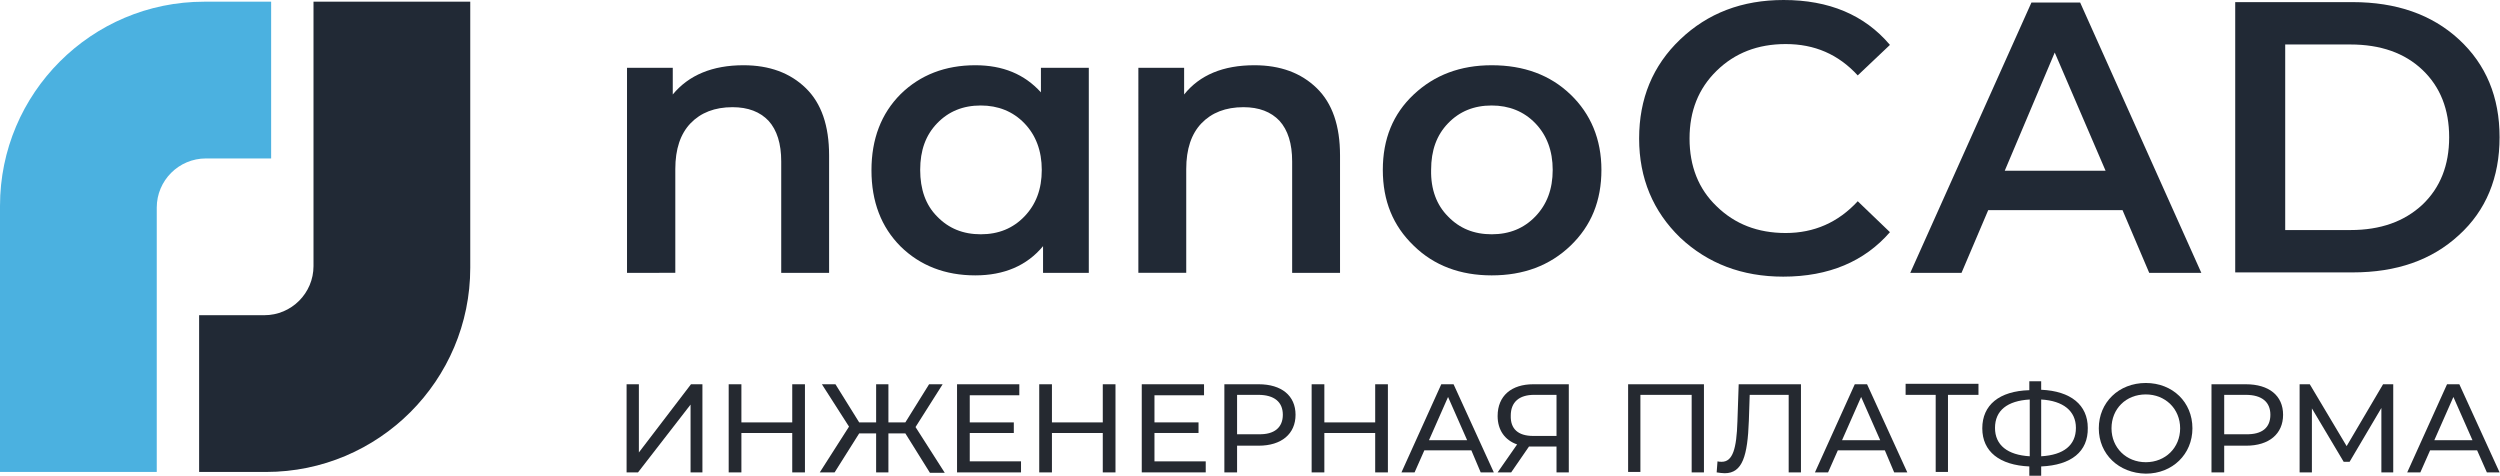 <?xml version="1.0" encoding="utf-8"?>
<!-- Generator: Adobe Illustrator 26.0.1, SVG Export Plug-In . SVG Version: 6.00 Build 0)  -->
<svg version="1.1" id="Слой_1" xmlns="http://www.w3.org/2000/svg" xmlns:xlink="http://www.w3.org/1999/xlink" x="0px" y="0px"
	 viewBox="0 0 590.1 112.3" style="enable-background:new 0 0 590.1 112.3;" xml:space="preserve">
<style type="text/css">
	.st0{fill:#212935;}
	.st1{fill-rule:evenodd;clip-rule:evenodd;fill:#212935;}
	.st2{fill-rule:evenodd;clip-rule:evenodd;fill:#4BB1E0;}
	.st3{fill:#252930;}
</style>
<g>
	<g>
		<path class="st0" d="M175.5,15.4c6.1,0,11,1.8,14.7,5.4c3.7,3.6,5.5,8.9,5.5,15.9v27.7h-11.3V38.1c0-4.2-1-7.4-3-9.6
			c-2-2.1-4.8-3.2-8.5-3.2c-4.2,0-7.5,1.3-9.9,3.8c-2.4,2.5-3.6,6.1-3.6,10.8v24.5H148V16h10.8v6.3
			C162.6,17.7,168.2,15.4,175.5,15.4"/>
		<path class="st0" d="M245.7,16h11.3v48.4h-10.8v-6.3c-3.8,4.6-9.2,6.9-16,6.9c-7.1,0-13-2.3-17.6-6.8c-4.6-4.6-6.9-10.6-6.9-18
			c0-7.4,2.3-13.4,6.9-18c4.6-4.5,10.5-6.8,17.6-6.8c6.5,0,11.6,2.1,15.5,6.4V16z M221.2,51.1c2.7,2.8,6.1,4.2,10.3,4.2
			c4.2,0,7.6-1.4,10.3-4.2c2.7-2.8,4.1-6.4,4.1-11c0-4.5-1.4-8.2-4.1-11c-2.7-2.8-6.2-4.2-10.3-4.2c-4.2,0-7.6,1.4-10.3,4.2
			c-2.7,2.8-4,6.4-4,11C217.2,44.7,218.5,48.4,221.2,51.1"/>
		<path class="st0" d="M296.1,15.4c6.1,0,11,1.8,14.7,5.4c3.7,3.6,5.5,8.9,5.5,15.9v27.7h-11.3V38.1c0-4.2-1-7.4-3-9.6
			c-2-2.1-4.8-3.2-8.5-3.2c-4.2,0-7.5,1.3-9.9,3.8c-2.4,2.5-3.6,6.1-3.6,10.8v24.5h-11.3V16h10.8v6.3
			C283.2,17.7,288.7,15.4,296.1,15.4"/>
		<path class="st0" d="M352.1,65c-7.4,0-13.6-2.3-18.4-7c-4.9-4.7-7.3-10.6-7.3-17.9c0-7.3,2.4-13.2,7.3-17.8
			c4.9-4.6,11-6.9,18.4-6.9c7.6,0,13.8,2.3,18.6,6.9c4.8,4.6,7.3,10.6,7.3,17.8c0,7.3-2.4,13.2-7.3,17.9
			C365.8,62.7,359.6,65,352.1,65 M341.8,51.1c2.7,2.8,6.1,4.2,10.3,4.2c4.2,0,7.6-1.4,10.3-4.2c2.7-2.8,4.1-6.4,4.1-11
			c0-4.5-1.4-8.2-4.1-11c-2.7-2.8-6.2-4.2-10.3-4.2c-4.2,0-7.6,1.4-10.3,4.2c-2.7,2.8-4,6.4-4,11C337.7,44.7,339.1,48.4,341.8,51.1"
			/>
		<path class="st0" d="M420.9,65.3c-9.7,0-17.8-3.1-24.3-9.2c-6.4-6.2-9.7-14-9.7-23.4c0-9.4,3.2-17.2,9.7-23.4
			C403.1,3.1,411.2,0,421,0c10.7,0,19.1,3.5,25.1,10.6l-7.6,7.2c-4.6-5-10.2-7.4-17-7.4c-6.6,0-12,2.1-16.3,6.3
			c-4.3,4.2-6.4,9.5-6.4,16c0,6.5,2.1,11.9,6.4,16c4.3,4.2,9.7,6.3,16.3,6.3c6.7,0,12.4-2.5,17-7.5l7.6,7.3
			C440.1,61.7,431.7,65.3,420.9,65.3"/>
		<path class="st0" d="M507.3,64.4l-6.3-14.8h-31.7L463,64.4h-12.1l28.6-63.8H491l28.6,63.8H507.3z M473.2,40.3H497l-12-27.9
			L473.2,40.3z"/>
		<path class="st0" d="M527.6,64.4V0.5h27.7c10.3,0,18.7,2.9,25.1,8.8c6.4,5.9,9.6,13.6,9.6,23.1c0,9.5-3.2,17.3-9.6,23.1
			c-6.4,5.9-14.7,8.8-25.1,8.8H527.6z M539.4,54.3h15.4c7.1,0,12.7-2,17-6c4.2-4,6.3-9.3,6.3-15.9c0-6.6-2.1-11.9-6.3-15.9
			c-4.2-4-9.9-6-17-6h-15.4V54.3z"/>
		<path class="st1" d="M74,0.4v62.4c0,6.4-5.2,11.6-11.6,11.6H47v37h15.8c26.6,0,48.2-21.6,48.2-48.2V0.4H74z"/>
		<path class="st2" d="M37,111.4V49c0-6.4,5.2-11.6,11.6-11.6H64v-37H48.2C21.6,0.4,0,22,0,48.6v62.8H37z"/>
	</g>
	<g>
		<path class="st3" d="M147.9,90.7h2.9v16.1l12.3-16.1h2.7v20.8H163v-16l-12.4,16h-2.7V90.7z"/>
		<path class="st3" d="M190,90.7v20.8h-3v-9.3h-12v9.3h-3V90.7h3v9h12v-9H190z"/>
		<path class="st3" d="M213.7,102.3h-4v9.2h-2.9v-9.2h-4l-5.8,9.2h-3.5l6.9-10.8l-6.4-10h3.2l5.6,9h4v-9h2.9v9h4l5.6-9h3.2
			l-6.4,10.1l6.9,10.8h-3.5L213.7,102.3z"/>
		<path class="st3" d="M241,108.9v2.6h-15.1V90.7h14.7v2.6h-11.7v6.4h10.4v2.5h-10.4v6.7H241z"/>
		<path class="st3" d="M263.3,90.7v20.8h-3v-9.3h-12v9.3h-3V90.7h3v9h12v-9H263.3z"/>
		<path class="st3" d="M284.6,108.9v2.6h-15.1V90.7h14.7v2.6h-11.7v6.4h10.4v2.5h-10.4v6.7H284.6z"/>
		<path class="st3" d="M305.8,97.9c0,4.5-3.3,7.3-8.7,7.3H292v6.3h-3V90.7h8.1C302.5,90.7,305.8,93.4,305.8,97.9z M302.8,97.9
			c0-3-2-4.7-5.8-4.7H292v9.3h5.1C300.8,102.6,302.8,100.9,302.8,97.9z"/>
		<path class="st3" d="M327.6,90.7v20.8h-3v-9.3h-12v9.3h-3V90.7h3v9h12v-9H327.6z"/>
		<path class="st3" d="M347.3,106.3h-11.1l-2.3,5.2h-3.1l9.4-20.8h2.9l9.5,20.8h-3.1L347.3,106.3z M346.3,103.9l-4.5-10.2l-4.5,10.2
			H346.3z"/>
		<path class="st3" d="M370.3,90.7v20.8h-2.9v-6.1h-5.7c-0.3,0-0.5,0-0.8,0l-4.2,6.1h-3.2l4.6-6.6c-2.9-1-4.6-3.4-4.6-6.7
			c0-4.8,3.3-7.5,8.4-7.5H370.3z M361.9,102.9h5.5v-9.7h-5.3c-3.5,0-5.5,1.7-5.5,4.9C356.5,101.2,358.3,102.9,361.9,102.9z"/>
		<path class="st3" d="M402.2,90.7v20.8h-2.9V93.2h-12.1v18.2h-2.9V90.7H402.2z"/>
		<path class="st3" d="M425.1,90.7v20.8h-2.9V93.2H413l-0.2,6.1c-0.3,8.3-1.5,12.4-5.7,12.4c-0.6,0-1.2-0.1-1.9-0.2l0.2-2.6
			c0.4,0.1,0.6,0.1,1,0.1c2.6,0,3.5-3.1,3.7-9.5l0.3-8.8H425.1z"/>
		<path class="st3" d="M444.9,106.3h-11.1l-2.3,5.2h-3.1l9.4-20.8h2.9l9.5,20.8h-3.1L444.9,106.3z M443.8,103.9l-4.5-10.2l-4.5,10.2
			H443.8z"/>
		<path class="st3" d="M466.9,93.2h-7.1v18.2h-2.9V93.2h-7.1v-2.6h17.2V93.2z"/>
		<path class="st3" d="M481.8,110.1v2.2h-2.8v-2.2c-7-0.3-11.1-3.5-11.1-9c0-5.5,4-8.8,11.1-9v-2.1h2.8V92c7,0.3,11,3.6,11,9
			C492.9,106.6,488.9,109.8,481.8,110.1z M479.1,107.7V94.3c-5.3,0.3-8.2,2.6-8.2,6.7S473.9,107.4,479.1,107.7z M490,101
			c0-4-3-6.4-8.2-6.7v13.4C487.1,107.4,490,105.1,490,101z"/>
		<path class="st3" d="M495.4,101.1c0-6.1,4.7-10.7,11.1-10.7c6.3,0,11,4.5,11,10.7c0,6.1-4.7,10.7-11,10.7
			C500.1,111.7,495.4,107.2,495.4,101.1z M514.6,101.1c0-4.6-3.5-8-8.1-8c-4.7,0-8.1,3.4-8.1,8c0,4.6,3.5,8,8.1,8
			C511.1,109.1,514.6,105.7,514.6,101.1z"/>
		<path class="st3" d="M538.9,97.9c0,4.5-3.3,7.3-8.7,7.3h-5.2v6.3h-3V90.7h8.1C535.6,90.7,538.9,93.4,538.9,97.9z M535.9,97.9
			c0-3-2-4.7-5.8-4.7h-5.1v9.3h5.1C534,102.6,535.9,100.9,535.9,97.9z"/>
		<path class="st3" d="M562.1,111.5l0-15.2l-7.5,12.7h-1.4l-7.5-12.6v15.1h-2.9V90.7h2.4l8.7,14.6l8.6-14.6h2.4l0,20.8H562.1z"/>
		<path class="st3" d="M584.7,106.3h-11.1l-2.3,5.2h-3.1l9.4-20.8h2.9l9.5,20.8H587L584.7,106.3z M583.6,103.9l-4.5-10.2l-4.5,10.2
			H583.6z"/>
	</g>
</g>
</svg>
